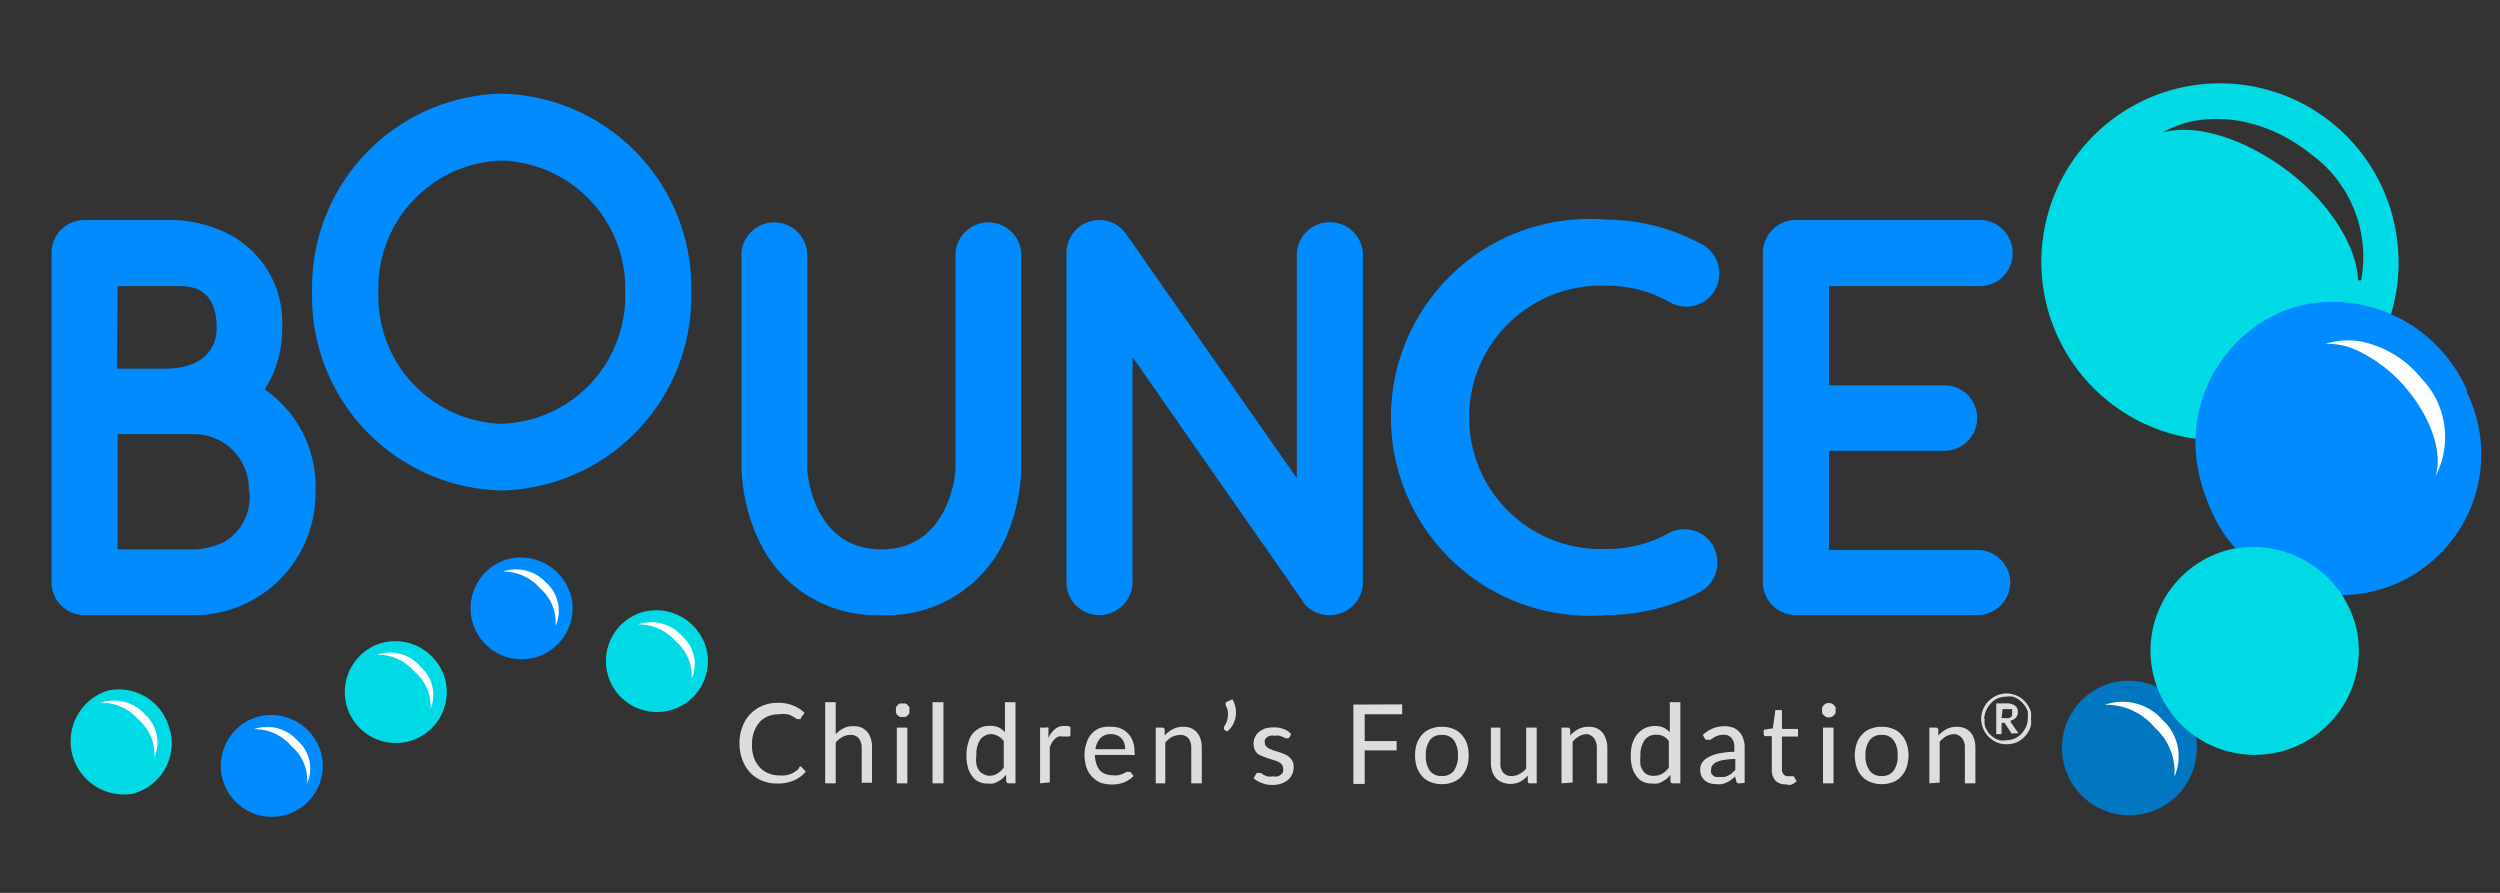 <?xml version="1.0" encoding="UTF-8"?> <svg xmlns="http://www.w3.org/2000/svg" viewBox="0 0 126 45"><rect x="0" y="0" width="126" height="45" fill="#333333" stroke="none"/><defs><style>.cls-1{fill:#008cff;}.cls-2{fill:#0077c0;}.cls-3{fill:#fff;}.cls-4{fill:#00dae5;}.cls-5{fill:#ddd;}</style></defs><title>Bounce-Logo light</title><g id="Layer_1" data-name="Layer 1"><path class="cls-1" d="M15.9,24.79A6.14,6.14,0,0,1,10.06,31H4.25A1.65,1.65,0,0,1,2.6,29.37V12.74a1.65,1.65,0,0,1,1.65-1.65H8.84a6.83,6.83,0,0,1,2.59.66,5,5,0,0,1,2.79,4.75,5.59,5.59,0,0,1-.88,3.13,5.91,5.91,0,0,1,2.56,5.16m-10-6.21H8.41c.43,0,2.51-.09,2.51-2.08s-1.31-2.08-1.85-2.08H5.93Zm6.64,6.21a2.77,2.77,0,0,0-2.71-2.91H5.93v5.81H9.86a3.7,3.7,0,0,0,1.48-.4,2.62,2.62,0,0,0,1.23-2.5"></path><path class="cls-1" d="M15.73,14.72a9.77,9.77,0,0,1,9.54-10,9.79,9.79,0,0,1,9.57,10,9.79,9.79,0,0,1-9.57,10,9.77,9.77,0,0,1-9.54-10m3.34,0a6.43,6.43,0,0,0,6.2,6.64,6.44,6.44,0,0,0,6.24-6.64,6.44,6.44,0,0,0-6.24-6.63,6.43,6.43,0,0,0-6.2,6.63"></path><path class="cls-1" d="M38.2,27.15a9.44,9.44,0,0,1-.83-3.62V12.74a1.66,1.66,0,0,1,3.31,0V23.53c0,.43.34,4.16,3.75,4.16,3.25,0,3.73-3.5,3.73-4.16V12.74a1.66,1.66,0,0,1,3.31,0V23.53a9.14,9.14,0,0,1-.8,3.62A6.52,6.52,0,0,1,44.43,31a6.51,6.51,0,0,1-6.23-3.87"></path><path class="cls-1" d="M65.67,30.31,57.08,18V29.37A1.68,1.68,0,0,1,55.4,31a1.65,1.65,0,0,1-1.65-1.65V12.74a1.66,1.66,0,0,1,1.67-1.65,1.64,1.64,0,0,1,1.34.71l8.6,12.3V12.74a1.67,1.67,0,0,1,3.33,0V29.37A1.67,1.67,0,0,1,67,31a1.65,1.65,0,0,1-1.37-.71"></path><path class="cls-1" d="M86.37,27.58a1.69,1.69,0,0,1-.68,2.25A10.23,10.23,0,0,1,80.94,31a10,10,0,1,1,0-19.93,10.12,10.12,0,0,1,4.75,1.2,1.67,1.67,0,1,1-1.59,2.93,6.37,6.37,0,0,0-3.16-.8,6.64,6.64,0,1,0,0,13.27,6.37,6.37,0,0,0,3.16-.8,1.68,1.68,0,0,1,2.27.69"></path><path class="cls-1" d="M101.32,29.37A1.66,1.66,0,0,1,99.64,31H90.53a1.66,1.66,0,0,1-1.68-1.65V12.74a1.66,1.66,0,0,1,1.68-1.65h9.11a1.67,1.67,0,1,1,0,3.33H92.18v5H98a1.65,1.65,0,1,1,0,3.3H92.18v5h7.46a1.66,1.66,0,0,1,1.68,1.68"></path><path class="cls-2" d="M110.65,37a3.4,3.4,0,1,1-4.14-2.61A3.47,3.47,0,0,1,110.65,37"></path><path class="cls-3" d="M109,36.29a2.7,2.7,0,0,0-2.92-.77,3.19,3.19,0,0,1,2.51,1.14,3,3,0,0,1,1,2.48A2.5,2.5,0,0,0,109,36.29Z"></path><path class="cls-4" d="M120.83,12.22A9,9,0,1,0,113,22.13,8.95,8.95,0,0,0,120.83,12.22ZM119,14.13h-.15c-.07-1.63-1.28-3.69-3.31-5.33C113.27,7,110.67,6.2,109,6.68c2.05-1.2,5.11-.82,7.46,1.08A6.4,6.4,0,0,1,119,14.13Z"></path><path class="cls-1" d="M124.36,19.72a7.46,7.46,0,0,0-5-4.28,7.36,7.36,0,0,0-1.81-.23h-.15a6.72,6.72,0,0,0-2.54.56,7.17,7.17,0,0,0-4,8.24,7.69,7.69,0,0,0,.44,1.36,7.1,7.1,0,1,0,13-5.66Z"></path><path class="cls-3" d="M122.75,24c.36-1.11-.16-2.84-1.43-4.37a7.26,7.26,0,0,0-2.44-1.93,3.54,3.54,0,0,0-1.68-.37,3.75,3.75,0,0,1,1.83-.11,5.26,5.26,0,0,1,3,1.84A4.26,4.26,0,0,1,122.75,24Z"></path><path class="cls-4" d="M8.56,36.76A2.63,2.63,0,0,1,6.71,40a2.68,2.68,0,0,1-1.29-5.19,2.63,2.63,0,0,1,3.14,2"></path><path class="cls-3" d="M7.3,36a2.07,2.07,0,0,0-2.21-.58,2.45,2.45,0,0,1,1.9.86,2.29,2.29,0,0,1,.79,1.88A1.89,1.89,0,0,0,7.3,36Z"></path><path class="cls-1" d="M16.22,38.1a2.57,2.57,0,1,1-3.13-2,2.61,2.61,0,0,1,3.13,2"></path><path class="cls-3" d="M15,37.33a2.05,2.05,0,0,0-2.21-.58,2.42,2.42,0,0,1,1.9.86,2.24,2.24,0,0,1,.79,1.87A1.87,1.87,0,0,0,15,37.33Z"></path><path class="cls-4" d="M22.47,34.38a2.57,2.57,0,1,1-3.13-2,2.61,2.61,0,0,1,3.13,2"></path><path class="cls-3" d="M21.21,33.62A2,2,0,0,0,19,33a2.41,2.41,0,0,1,1.9.86,2.28,2.28,0,0,1,.8,1.87A1.88,1.88,0,0,0,21.21,33.62Z"></path><path class="cls-1" d="M28.81,30.16a2.57,2.57,0,1,1-3.13-2,2.63,2.63,0,0,1,3.13,2"></path><path class="cls-3" d="M27.55,29.39a2.06,2.06,0,0,0-2.21-.58,2.45,2.45,0,0,1,1.9.86A2.26,2.26,0,0,1,28,31.55,1.89,1.89,0,0,0,27.55,29.39Z"></path><path class="cls-4" d="M35.63,32.82a2.57,2.57,0,1,1-3.13-2,2.62,2.62,0,0,1,3.13,2"></path><path class="cls-3" d="M34.38,32.06a2.07,2.07,0,0,0-2.22-.59,2.49,2.49,0,0,1,1.91.87,2.27,2.27,0,0,1,.79,1.87A1.87,1.87,0,0,0,34.38,32.06Z"></path><path class="cls-4" d="M118.77,31.7a5.25,5.25,0,1,1-6.4-4,5.36,5.36,0,0,1,6.4,4"></path><path class="cls-4" d="M116.57,30.21a3.75,3.75,0,0,0-4-1.06A4.46,4.46,0,0,1,116,30.72a4.14,4.14,0,0,1,1.44,3.41A3.43,3.43,0,0,0,116.57,30.21Z"></path></g><g id="Layer_2" data-name="Layer 2"><path class="cls-5" d="M92.51,35.8a.35.35,0,0,1,0,.14.44.44,0,0,1-.08.11.36.36,0,0,1-.12.08.34.34,0,0,1-.28,0l-.11-.08a.28.28,0,0,1-.08-.11.35.35,0,0,1,0-.14.4.4,0,0,1,0-.15.44.44,0,0,1,.19-.19.34.34,0,0,1,.28,0,.25.25,0,0,1,.12.08.44.44,0,0,1,.08.11A.4.4,0,0,1,92.51,35.8Zm-.1.87v2.81h-.53V36.67Z"></path><path class="cls-5" d="M94.84,36.63a1.47,1.47,0,0,1,.56.1,1,1,0,0,1,.42.29,1.13,1.13,0,0,1,.27.45,1.89,1.89,0,0,1,.1.6,2,2,0,0,1-.1.61,1.2,1.2,0,0,1-.27.45,1,1,0,0,1-.42.29,1.47,1.47,0,0,1-.56.1,1.4,1.4,0,0,1-.56-.1,1.06,1.06,0,0,1-.43-.29,1.2,1.2,0,0,1-.27-.45,2,2,0,0,1-.1-.61,1.89,1.89,0,0,1,.1-.6,1.13,1.13,0,0,1,.27-.45,1.06,1.06,0,0,1,.43-.29A1.4,1.4,0,0,1,94.84,36.63Zm0,2.48a.69.69,0,0,0,.6-.27,1.21,1.21,0,0,0,.2-.76,1.24,1.24,0,0,0-.2-.77.69.69,0,0,0-.6-.27.7.7,0,0,0-.61.27,1.24,1.24,0,0,0-.21.77,1.21,1.21,0,0,0,.21.76A.7.7,0,0,0,94.84,39.11Z"></path><path class="cls-5" d="M97.24,39.48V36.67h.31a.12.12,0,0,1,.14.11l0,.29a1.57,1.57,0,0,1,.41-.32,1.08,1.08,0,0,1,.52-.12,1,1,0,0,1,.4.07.84.84,0,0,1,.3.22.92.92,0,0,1,.18.34,1.44,1.44,0,0,1,.06.43v1.79h-.53V37.69a.72.72,0,0,0-.14-.48A.54.54,0,0,0,98.5,37a1,1,0,0,0-.4.1,1.44,1.44,0,0,0-.34.28v2.06Z"></path><path class="cls-5" d="M40.3,38.64a.09.09,0,0,1,.08,0l.23.25a1.61,1.61,0,0,1-.59.44,2,2,0,0,1-.85.16,2,2,0,0,1-.78-.15,1.81,1.81,0,0,1-.6-.42,1.94,1.94,0,0,1-.38-.64,2.45,2.45,0,0,1-.14-.83,2.18,2.18,0,0,1,.15-.82,1.81,1.81,0,0,1,.39-.64,1.89,1.89,0,0,1,.62-.42,2.06,2.06,0,0,1,.79-.15,2,2,0,0,1,.76.14,1.7,1.7,0,0,1,.57.37l-.19.26,0,.05-.08,0a.28.28,0,0,1-.12,0,1,1,0,0,0-.19-.12.91.91,0,0,0-.28-.12,1.37,1.37,0,0,0-.43,0,1.42,1.42,0,0,0-.55.1,1.19,1.19,0,0,0-.43.3,1.57,1.57,0,0,0-.28.49,1.83,1.83,0,0,0-.1.64,1.91,1.91,0,0,0,.1.66,1.43,1.43,0,0,0,.29.48,1.19,1.19,0,0,0,.43.3,1.32,1.32,0,0,0,.53.11,1.48,1.48,0,0,0,.31,0,1.1,1.1,0,0,0,.26-.06.91.91,0,0,0,.22-.11,1.3,1.3,0,0,0,.2-.15l0,0Z"></path><path class="cls-5" d="M41.59,39.48V35.39h.53V37a1.37,1.37,0,0,1,.39-.29,1,1,0,0,1,.5-.11,1.07,1.07,0,0,1,.41.07.89.89,0,0,1,.29.22.92.92,0,0,1,.18.34,1.44,1.44,0,0,1,.06.43v1.79h-.52V37.69a.73.73,0,0,0-.15-.48.52.52,0,0,0-.43-.17.87.87,0,0,0-.39.1,1.27,1.27,0,0,0-.34.28v2.06Z"></path><path class="cls-5" d="M45.83,35.8a.35.35,0,0,1,0,.14.28.28,0,0,1-.08.11.36.36,0,0,1-.12.08.32.32,0,0,1-.14,0,.35.35,0,0,1-.14,0l-.11-.08a.44.44,0,0,1-.08-.11.35.35,0,0,1,0-.14.4.4,0,0,1,0-.15.44.44,0,0,1,.08-.11.28.28,0,0,1,.11-.08.35.35,0,0,1,.14,0,.32.32,0,0,1,.14,0,.25.25,0,0,1,.12.08.28.28,0,0,1,.08.11A.4.4,0,0,1,45.83,35.8Zm-.1.87v2.81H45.2V36.67Z"></path><path class="cls-5" d="M47.55,35.39v4.09H47V35.39Z"></path><path class="cls-5" d="M50.85,39.48a.13.13,0,0,1-.14-.1l0-.33-.2.2a1.18,1.18,0,0,1-.22.14.72.72,0,0,1-.24.1,1.27,1.27,0,0,1-.28,0,1,1,0,0,1-.44-.09.8.8,0,0,1-.33-.28,1.18,1.18,0,0,1-.22-.45,2.22,2.22,0,0,1-.07-.61,1.77,1.77,0,0,1,.08-.58A1.23,1.23,0,0,1,49,37a1.26,1.26,0,0,1,.38-.31,1.19,1.19,0,0,1,.51-.11,1.15,1.15,0,0,1,.44.08,1.08,1.08,0,0,1,.32.24V35.39h.53v4.09Zm-1-.38a.78.78,0,0,0,.41-.11,1.15,1.15,0,0,0,.33-.3V37.35a.83.83,0,0,0-.29-.25A.81.81,0,0,0,50,37a.71.71,0,0,0-.59.27,1.33,1.33,0,0,0-.2.79,1.58,1.58,0,0,0,0,.46.81.81,0,0,0,.13.31.55.55,0,0,0,.22.18A.65.65,0,0,0,49.9,39.1Z"></path><path class="cls-5" d="M52.42,39.48V36.67h.3a.17.17,0,0,1,.12,0,.16.16,0,0,1,0,.11l0,.41a1.27,1.27,0,0,1,.33-.44.66.66,0,0,1,.46-.16l.17,0a.34.34,0,0,1,.15.06l0,.39a.09.09,0,0,1-.09.08l-.11,0h-.17a.8.8,0,0,0-.23,0,.57.57,0,0,0-.18.12.65.65,0,0,0-.15.18,1.45,1.45,0,0,0-.11.25v1.76Z"></path><path class="cls-5" d="M56,36.63a1.22,1.22,0,0,1,.47.08,1.05,1.05,0,0,1,.37.25,1,1,0,0,1,.25.39,1.53,1.53,0,0,1,.09.54.3.3,0,0,1,0,.16.11.11,0,0,1-.1,0H55.18a1.51,1.51,0,0,0,.08.45.88.88,0,0,0,.17.32.77.77,0,0,0,.28.19,1,1,0,0,0,.35.06,1,1,0,0,0,.31,0L56.6,39l.16-.09a.28.28,0,0,1,.12,0,.12.12,0,0,1,.1,0l.15.2a1.06,1.06,0,0,1-.23.19,1.38,1.38,0,0,1-.27.14,1.57,1.57,0,0,1-.31.08,1.87,1.87,0,0,1-.85-.07,1.37,1.37,0,0,1-.42-.29,1.33,1.33,0,0,1-.29-.47,2.16,2.16,0,0,1-.1-.65,1.63,1.63,0,0,1,.09-.55A1.16,1.16,0,0,1,55,37a1.24,1.24,0,0,1,.41-.3A1.43,1.43,0,0,1,56,36.63ZM56,37a.73.73,0,0,0-.54.2,1,1,0,0,0-.25.56h1.5a1.06,1.06,0,0,0-.05-.31.72.72,0,0,0-.14-.24.71.71,0,0,0-.22-.15A.73.73,0,0,0,56,37Z"></path><path class="cls-5" d="M58.25,39.48V36.67h.31a.12.12,0,0,1,.14.11l0,.29a1.57,1.57,0,0,1,.41-.32,1.08,1.08,0,0,1,.52-.12,1,1,0,0,1,.4.07.84.84,0,0,1,.3.22.92.92,0,0,1,.18.34,1.44,1.44,0,0,1,.06.43v1.79h-.53V37.69a.78.78,0,0,0-.14-.48.54.54,0,0,0-.43-.17,1,1,0,0,0-.4.1,1.44,1.44,0,0,0-.34.28v2.06Z"></path><path class="cls-5" d="M62.11,35.24a1.26,1.26,0,0,1,.16.42,1.29,1.29,0,0,1-.13.86,1.21,1.21,0,0,1-.29.35l-.16-.1a.08.08,0,0,1,0-.07.09.09,0,0,1,0-.07l.12-.21a1.76,1.76,0,0,0,.07-.27,1,1,0,0,0,0-.3.73.73,0,0,0-.11-.3s0-.08,0-.11a.08.08,0,0,1,.07-.07Z"></path><path class="cls-5" d="M65,37.15a.14.14,0,0,1-.11.06l-.1,0-.13-.07-.18-.06a.88.88,0,0,0-.24,0,.73.73,0,0,0-.22,0,.45.45,0,0,0-.17.08.53.53,0,0,0-.1.12.29.29,0,0,0,0,.16.24.24,0,0,0,.06.17.76.76,0,0,0,.17.13l.23.09.27.08.26.1a1,1,0,0,1,.23.14.68.68,0,0,1,.17.21.62.62,0,0,1,.06.29.84.84,0,0,1-.28.65,1,1,0,0,1-.34.19,1.27,1.27,0,0,1-.46.07,1.32,1.32,0,0,1-.53-.1,1.17,1.17,0,0,1-.41-.24l.12-.2a.1.1,0,0,1,.05-.06.13.13,0,0,1,.09,0l.11,0,.13.09.19.08a.79.79,0,0,0,.28,0,.9.9,0,0,0,.25,0,.69.69,0,0,0,.17-.1.33.33,0,0,0,.1-.14.47.47,0,0,0,0-.17.32.32,0,0,0-.07-.19.53.53,0,0,0-.16-.13l-.23-.09-.27-.08-.27-.1A1.14,1.14,0,0,1,63.4,38a.65.65,0,0,1-.16-.21.75.75,0,0,1-.06-.31.81.81,0,0,1,.06-.31.86.86,0,0,1,.2-.27,1.15,1.15,0,0,1,.31-.18,1.44,1.44,0,0,1,.43-.06,1.37,1.37,0,0,1,.51.08,1,1,0,0,1,.38.25Z"></path><path class="cls-5" d="M70.67,35.5V36H68.78v1.35h1.61v.47H68.78v1.69h-.57v-4Z"></path><path class="cls-5" d="M72.67,36.63a1.4,1.4,0,0,1,.56.1,1.06,1.06,0,0,1,.43.29,1.42,1.42,0,0,1,.27.45,1.89,1.89,0,0,1,.09.6,2,2,0,0,1-.09.61,1.54,1.54,0,0,1-.27.45,1.06,1.06,0,0,1-.43.29,1.4,1.4,0,0,1-.56.1,1.47,1.47,0,0,1-.56-.1,1.06,1.06,0,0,1-.43-.29,1.54,1.54,0,0,1-.27-.45,2,2,0,0,1-.09-.61,1.89,1.89,0,0,1,.09-.6,1.42,1.42,0,0,1,.27-.45,1.06,1.06,0,0,1,.43-.29A1.47,1.47,0,0,1,72.67,36.63Zm0,2.48a.72.72,0,0,0,.61-.27,1.27,1.27,0,0,0,.2-.76,1.31,1.31,0,0,0-.2-.77.72.72,0,0,0-.61-.27.71.71,0,0,0-.61.27,1.31,1.31,0,0,0-.2.77,1.27,1.27,0,0,0,.2.76A.71.71,0,0,0,72.67,39.11Z"></path><path class="cls-5" d="M75.62,36.67v1.79a.69.69,0,0,0,.14.48.52.52,0,0,0,.43.17.76.76,0,0,0,.39-.1,1.07,1.07,0,0,0,.34-.27V36.67h.53v2.81h-.31c-.08,0-.13,0-.14-.1l0-.29a1.52,1.52,0,0,1-.4.32,1.14,1.14,0,0,1-.93,0,.7.7,0,0,1-.29-.22.88.88,0,0,1-.18-.33,1.51,1.51,0,0,1-.06-.44V36.67Z"></path><path class="cls-5" d="M78.7,39.48V36.67H79a.13.13,0,0,1,.14.11l0,.29a1.52,1.52,0,0,1,.4-.32,1.11,1.11,0,0,1,.52-.12,1,1,0,0,1,.41.07.8.8,0,0,1,.29.22.92.92,0,0,1,.18.34,1.18,1.18,0,0,1,.07.43v1.79h-.53V37.69a.78.78,0,0,0-.14-.48A.55.55,0,0,0,80,37a.88.88,0,0,0-.4.1,1.27,1.27,0,0,0-.34.28v2.06Z"></path><path class="cls-5" d="M84.32,39.48a.11.11,0,0,1-.13-.1l0-.33a1.8,1.8,0,0,1-.19.2,1.64,1.64,0,0,1-.22.14.77.77,0,0,1-.25.1,1.27,1.27,0,0,1-.28,0,1,1,0,0,1-.44-.09.8.8,0,0,1-.33-.28,1.35,1.35,0,0,1-.22-.45,2.22,2.22,0,0,1-.07-.61,2.08,2.08,0,0,1,.08-.58,1.6,1.6,0,0,1,.24-.47,1.3,1.3,0,0,1,.39-.31,1.18,1.18,0,0,1,.5-.11,1.15,1.15,0,0,1,.44.08,1.08,1.08,0,0,1,.32.24V35.39h.53v4.09Zm-.95-.38a.82.82,0,0,0,.42-.11,1.27,1.27,0,0,0,.32-.3V37.35a.75.75,0,0,0-.29-.25.78.78,0,0,0-.35-.07.68.68,0,0,0-.58.27,1.26,1.26,0,0,0-.21.79,2,2,0,0,0,0,.46.81.81,0,0,0,.14.31.52.52,0,0,0,.21.18A.68.68,0,0,0,83.37,39.1Z"></path><path class="cls-5" d="M87.69,39.48s-.09,0-.11,0a.2.2,0,0,1-.07-.1l-.06-.25a1.68,1.68,0,0,1-.21.18,1.27,1.27,0,0,1-.22.13,1,1,0,0,1-.25.08,1.29,1.29,0,0,1-.29,0,1.06,1.06,0,0,1-.31-.05.56.56,0,0,1-.25-.14.66.66,0,0,1-.17-.23.81.81,0,0,1-.06-.33.62.62,0,0,1,.09-.32.76.76,0,0,1,.29-.27,1.9,1.9,0,0,1,.53-.2,4.33,4.33,0,0,1,.81-.09v-.21a.66.66,0,0,0-.14-.48.49.49,0,0,0-.4-.17.85.85,0,0,0-.3.05,1,1,0,0,0-.21.1l-.15.1a.24.24,0,0,1-.13,0,.17.17,0,0,1-.1,0l-.06-.06-.1-.18a1.78,1.78,0,0,1,.51-.33,1.64,1.64,0,0,1,.6-.11,1.14,1.14,0,0,1,.43.08.77.77,0,0,1,.31.22.78.78,0,0,1,.19.33,1.23,1.23,0,0,1,.07.44v1.79Zm-1-.32.23,0,.2-.08.18-.11c0-.05.11-.1.16-.16v-.56a4,4,0,0,0-.56.05,1.34,1.34,0,0,0-.38.11.45.45,0,0,0-.21.16.31.31,0,0,0-.07.2.54.54,0,0,0,0,.19.4.4,0,0,0,.1.12.39.39,0,0,0,.14.08Z"></path><path class="cls-5" d="M90,39.53a.68.68,0,0,1-.52-.19.77.77,0,0,1-.18-.54V37.1H89a.1.1,0,0,1-.11-.11v-.21l.46-.07.12-.85a.1.1,0,0,1,0-.07s0,0,.08,0h.26v.95h.81v.38h-.81v1.66a.32.32,0,0,0,.09.25.26.26,0,0,0,.21.09l.13,0,.1,0,.06,0,0,0h0l0,0,.15.25a.77.77,0,0,1-.31.19A1,1,0,0,1,90,39.53Z"></path><path class="cls-5" d="M99.85,36.23a1.33,1.33,0,0,1,.05-.34,1.14,1.14,0,0,1,.13-.3,1,1,0,0,1,.2-.26,1.28,1.28,0,0,1,.26-.2,1,1,0,0,1,.3-.13,1.18,1.18,0,0,1,.68,0,1.2,1.2,0,0,1,.31.13,1.22,1.22,0,0,1,.25.2,1,1,0,0,1,.2.26,1.14,1.14,0,0,1,.13.3,1.33,1.33,0,0,1,0,.34,1.27,1.27,0,0,1,0,.34,1.29,1.29,0,0,1-.33.57,1.19,1.19,0,0,1-.56.33,1.47,1.47,0,0,1-.68,0,1.36,1.36,0,0,1-.3-.13,1.79,1.79,0,0,1-.26-.2,1.33,1.33,0,0,1-.38-.91Zm.18,0a1,1,0,0,0,0,.3.81.81,0,0,0,.11.27.76.76,0,0,0,.17.23,1.18,1.18,0,0,0,.22.17.85.85,0,0,0,.26.11,1,1,0,0,0,.3,0,1.22,1.22,0,0,0,.43-.08,1.09,1.09,0,0,0,.35-.24,1.13,1.13,0,0,0,.24-.36,1,1,0,0,0,.09-.44,1.54,1.54,0,0,0,0-.3c0-.09-.07-.18-.11-.27a1.43,1.43,0,0,0-.4-.4.85.85,0,0,0-.26-.11,1,1,0,0,0-.3,0,1.22,1.22,0,0,0-.43.08,1,1,0,0,0-.35.25,1.21,1.21,0,0,0-.24.35A1.32,1.32,0,0,0,100,36.23Zm.85.16V37h-.27V35.45h.5a.73.73,0,0,1,.44.11.37.37,0,0,1,.15.32.43.43,0,0,1-.09.28.52.52,0,0,1-.28.16l0,0a.15.15,0,0,1,0,.06l.4.58h-.26a.1.1,0,0,1-.09,0l-.35-.53,0,0h-.21Zm0-.2h.2a.44.44,0,0,0,.17,0,.23.23,0,0,0,.1-.05.16.16,0,0,0,.06-.08.5.5,0,0,0,0-.12.25.25,0,0,0,0-.12.22.22,0,0,0,0-.08l-.1,0-.15,0h-.23Z"></path></g></svg> 